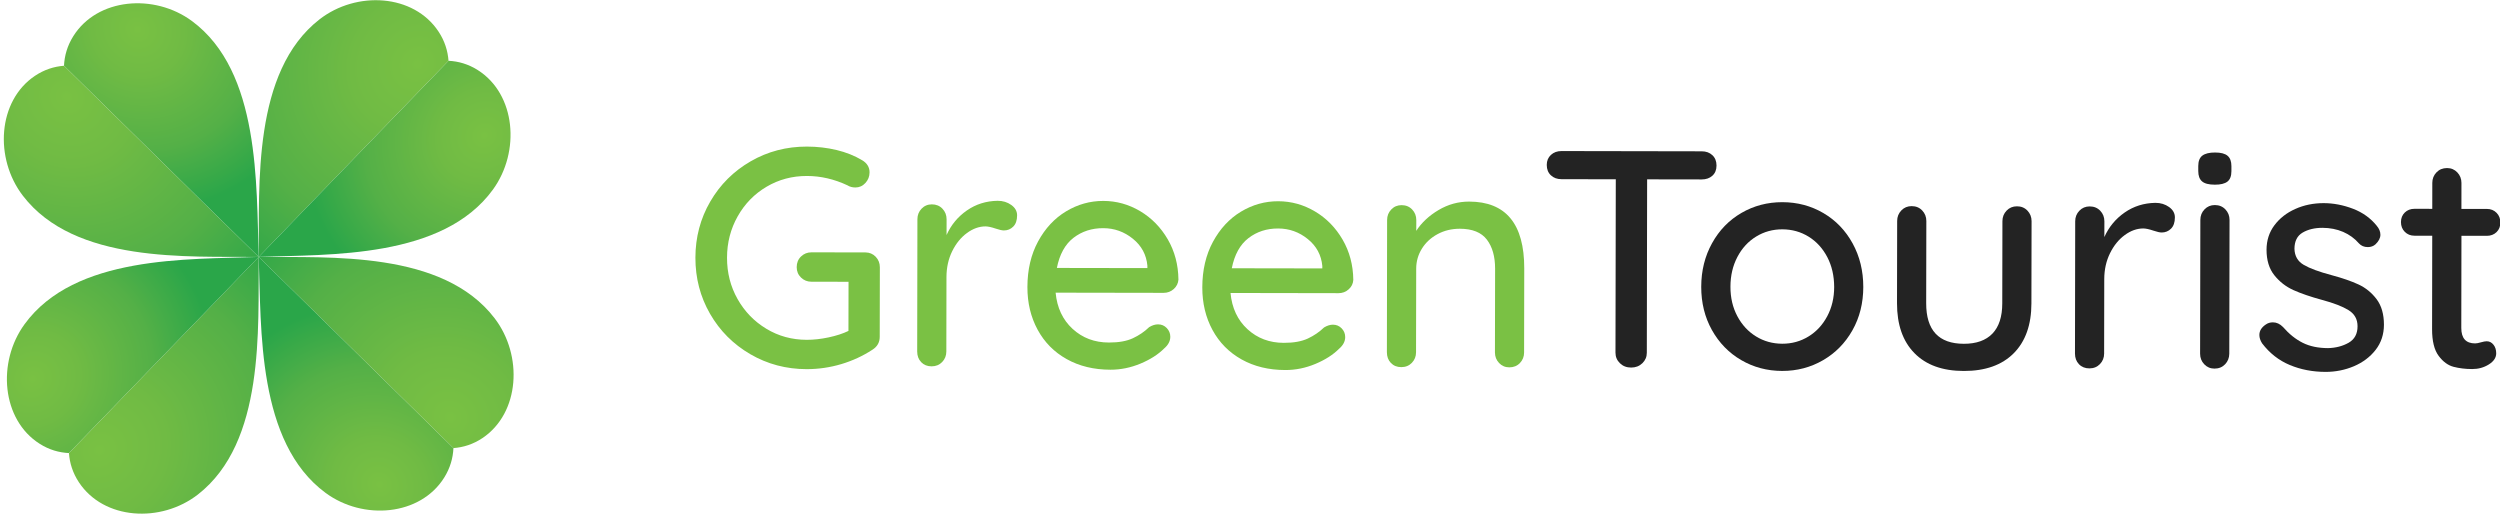 <svg width="276" height="57" viewBox="0 0 276 57" fill="none" xmlns="http://www.w3.org/2000/svg">
    <g clip-path="url(#clip0_623_199)">
        <path d="M96.68 28.348C96.984 28.668 97.136 29.055 97.136 29.507L97.122 37.185C97.122 37.798 96.849 38.278 96.306 38.616C95.266 39.295 94.125 39.824 92.881 40.197C91.636 40.569 90.361 40.754 89.051 40.754C86.794 40.75 84.72 40.2 82.836 39.103C80.952 38.007 79.469 36.52 78.388 34.643C77.306 32.763 76.77 30.698 76.773 28.445C76.777 26.193 77.323 24.128 78.412 22.255C79.501 20.378 80.987 18.898 82.874 17.809C84.761 16.719 86.835 16.179 89.092 16.183C90.223 16.186 91.311 16.311 92.362 16.562C93.413 16.816 94.353 17.192 95.19 17.694C95.459 17.854 95.663 18.049 95.798 18.275C95.933 18.502 96.002 18.752 95.999 19.027C95.999 19.483 95.843 19.873 95.539 20.204C95.235 20.535 94.865 20.698 94.436 20.698C94.097 20.698 93.804 20.618 93.555 20.458C92.089 19.772 90.596 19.428 89.085 19.428C87.461 19.424 85.975 19.821 84.63 20.615C83.285 21.409 82.221 22.499 81.44 23.884C80.659 25.27 80.264 26.795 80.264 28.456C80.261 30.117 80.648 31.635 81.426 33.014C82.204 34.392 83.261 35.486 84.606 36.297C85.947 37.108 87.433 37.512 89.058 37.516C89.825 37.516 90.634 37.428 91.481 37.247C92.328 37.066 93.057 36.83 93.669 36.534L93.679 31.109L89.58 31.102C89.127 31.102 88.743 30.945 88.429 30.639C88.114 30.333 87.955 29.95 87.955 29.494C87.955 29.017 88.114 28.623 88.432 28.317C88.75 28.01 89.134 27.857 89.583 27.857L95.546 27.867C95.995 27.871 96.375 28.031 96.68 28.348Z" fill="#7AC144"/>
        <path d="M111.645 22.628C112.073 22.934 112.288 23.317 112.288 23.773C112.288 24.32 112.146 24.734 111.862 25.016C111.579 25.302 111.233 25.441 110.829 25.441C110.625 25.441 110.321 25.371 109.916 25.235C109.443 25.075 109.07 24.995 108.8 24.995C108.098 24.995 107.417 25.239 106.75 25.726C106.083 26.214 105.54 26.886 105.122 27.735C104.704 28.588 104.493 29.539 104.49 30.584L104.476 38.807C104.476 39.264 104.32 39.65 104.016 39.967C103.712 40.284 103.321 40.444 102.848 40.444C102.374 40.444 101.991 40.287 101.697 39.981C101.403 39.674 101.258 39.281 101.258 38.804L101.282 24.198C101.282 23.742 101.438 23.355 101.742 23.038C102.046 22.722 102.426 22.561 102.879 22.561C103.352 22.561 103.743 22.722 104.047 23.042C104.351 23.362 104.503 23.749 104.503 24.205L104.5 25.946C104.998 24.832 105.744 23.93 106.74 23.237C107.735 22.544 108.866 22.189 110.131 22.168C110.708 22.165 111.216 22.318 111.645 22.628Z" fill="#7AC144"/>
        <path d="M129.585 31.906C129.267 32.192 128.897 32.331 128.465 32.331L116.54 32.31C116.696 33.971 117.321 35.304 118.414 36.307C119.506 37.31 120.843 37.815 122.427 37.815C123.512 37.818 124.39 37.658 125.071 37.341C125.748 37.025 126.35 36.617 126.868 36.116C127.207 35.91 127.535 35.809 127.85 35.809C128.233 35.809 128.555 35.949 128.814 36.22C129.073 36.495 129.201 36.812 129.201 37.178C129.201 37.655 128.973 38.087 128.52 38.473C127.864 39.131 126.993 39.688 125.911 40.141C124.825 40.593 123.719 40.82 122.589 40.816C120.761 40.813 119.15 40.423 117.764 39.646C116.374 38.87 115.306 37.787 114.553 36.398C113.799 35.009 113.422 33.438 113.426 31.687C113.429 29.775 113.823 28.097 114.604 26.656C115.386 25.214 116.416 24.104 117.695 23.334C118.97 22.565 120.346 22.178 121.811 22.182C123.256 22.185 124.611 22.561 125.876 23.313C127.138 24.065 128.154 25.103 128.921 26.422C129.685 27.742 130.079 29.222 130.1 30.862C130.069 31.276 129.9 31.621 129.585 31.906ZM118.514 26.255C117.587 26.969 116.976 28.08 116.678 29.581L126.671 29.598V29.326C126.561 28.122 126.025 27.129 125.067 26.356C124.11 25.58 123.021 25.193 121.801 25.19C120.539 25.183 119.444 25.542 118.514 26.255Z" fill="#7AC144"/>
        <path d="M148.894 31.941C148.576 32.227 148.206 32.366 147.774 32.366L135.849 32.345C136.004 34.006 136.63 35.34 137.722 36.342C138.814 37.345 140.152 37.85 141.735 37.85C142.82 37.853 143.698 37.693 144.379 37.377C145.057 37.06 145.658 36.652 146.177 36.151C146.516 35.946 146.844 35.844 147.158 35.844C147.542 35.844 147.864 35.984 148.123 36.255C148.382 36.527 148.51 36.847 148.51 37.213C148.51 37.69 148.282 38.122 147.829 38.508C147.172 39.166 146.301 39.723 145.219 40.176C144.134 40.629 143.028 40.855 141.898 40.851C140.069 40.848 138.458 40.458 137.072 39.681C135.686 38.905 134.615 37.822 133.861 36.433C133.108 35.044 132.731 33.473 132.734 31.722C132.738 29.811 133.132 28.132 133.913 26.691C134.694 25.25 135.724 24.139 137 23.369C138.279 22.6 139.651 22.213 141.116 22.217C142.561 22.22 143.916 22.596 145.181 23.348C146.443 24.101 147.459 25.138 148.226 26.458C148.99 27.777 149.384 29.257 149.405 30.897C149.381 31.311 149.212 31.656 148.894 31.941ZM137.826 26.291C136.899 27.004 136.288 28.115 135.99 29.616L145.983 29.633V29.361C145.873 28.157 145.337 27.164 144.379 26.392C143.422 25.615 142.333 25.229 141.113 25.225C139.848 25.218 138.752 25.577 137.826 26.291Z" fill="#7AC144"/>
        <path d="M168.277 29.636L168.26 38.919C168.26 39.375 168.104 39.761 167.8 40.078C167.496 40.395 167.105 40.555 166.632 40.555C166.179 40.555 165.802 40.395 165.498 40.075C165.194 39.754 165.042 39.368 165.042 38.912L165.059 29.664C165.062 28.324 164.758 27.251 164.15 26.454C163.542 25.657 162.55 25.256 161.17 25.253C160.268 25.253 159.446 25.448 158.713 25.845C157.977 26.241 157.399 26.774 156.981 27.446C156.563 28.118 156.352 28.849 156.349 29.647L156.331 38.894C156.331 39.35 156.176 39.737 155.872 40.054C155.567 40.371 155.177 40.531 154.703 40.531C154.23 40.531 153.846 40.374 153.552 40.068C153.258 39.761 153.113 39.368 153.113 38.891L153.137 24.285C153.137 23.829 153.293 23.442 153.597 23.125C153.901 22.808 154.282 22.648 154.734 22.648C155.208 22.648 155.599 22.808 155.903 23.129C156.207 23.449 156.359 23.836 156.359 24.292L156.355 25.486C156.943 24.577 157.766 23.811 158.817 23.188C159.867 22.565 160.991 22.255 162.19 22.255C166.255 22.262 168.284 24.724 168.277 29.636Z" fill="#7AC144"/>
        <path d="M189.047 17.133C189.351 17.418 189.503 17.798 189.503 18.278C189.503 18.755 189.347 19.131 189.043 19.403C188.739 19.675 188.348 19.81 187.875 19.81L181.843 19.8L181.809 38.943C181.809 39.399 181.643 39.785 181.314 40.102C180.986 40.419 180.575 40.579 180.077 40.579C179.579 40.579 179.168 40.419 178.84 40.099C178.511 39.778 178.349 39.392 178.349 38.936L178.383 19.793L172.386 19.782C171.913 19.782 171.522 19.64 171.218 19.354C170.914 19.069 170.762 18.689 170.762 18.209C170.762 17.753 170.917 17.384 171.221 17.102C171.526 16.82 171.916 16.677 172.39 16.677L187.871 16.705C188.352 16.705 188.742 16.847 189.047 17.133Z" fill="#232323"/>
        <path d="M204.511 36.46C203.716 37.87 202.638 38.97 201.269 39.764C199.9 40.558 198.393 40.955 196.745 40.951C195.096 40.948 193.589 40.547 192.223 39.75C190.858 38.953 189.783 37.846 188.995 36.435C188.207 35.025 187.813 33.431 187.816 31.655C187.82 29.879 188.217 28.278 189.012 26.847C189.804 25.416 190.886 24.302 192.255 23.508C193.623 22.714 195.13 22.317 196.779 22.32C198.428 22.324 199.935 22.724 201.3 23.522C202.666 24.322 203.741 25.436 204.529 26.871C205.317 28.305 205.707 29.911 205.707 31.686C205.704 33.459 205.306 35.05 204.511 36.46ZM201.732 28.382C201.224 27.414 200.536 26.662 199.669 26.126C198.801 25.59 197.837 25.322 196.776 25.318C195.715 25.315 194.747 25.583 193.879 26.116C193.008 26.648 192.317 27.397 191.809 28.365C191.301 29.333 191.041 30.429 191.041 31.655C191.038 32.86 191.29 33.943 191.798 34.9C192.306 35.858 192.991 36.603 193.862 37.139C194.729 37.675 195.694 37.943 196.758 37.947C197.82 37.95 198.787 37.682 199.655 37.149C200.526 36.617 201.217 35.871 201.725 34.917C202.234 33.963 202.493 32.884 202.493 31.676C202.489 30.45 202.237 29.35 201.732 28.382Z" fill="#232323"/>
        <path d="M223.83 23.254C224.134 23.574 224.286 23.961 224.286 24.417L224.268 33.494C224.265 35.861 223.612 37.696 222.312 39.002C221.012 40.307 219.174 40.959 216.802 40.955C214.452 40.952 212.637 40.294 211.352 38.984C210.066 37.675 209.426 35.837 209.43 33.469L209.447 24.392C209.447 23.936 209.603 23.55 209.907 23.233C210.211 22.916 210.591 22.756 211.044 22.756C211.517 22.756 211.908 22.916 212.212 23.236C212.516 23.557 212.668 23.943 212.668 24.399L212.651 33.476C212.644 36.457 214.034 37.95 216.809 37.954C218.188 37.957 219.239 37.581 219.962 36.833C220.684 36.084 221.05 34.97 221.05 33.49L221.068 24.413C221.068 23.957 221.223 23.571 221.527 23.254C221.832 22.937 222.212 22.777 222.665 22.777C223.135 22.773 223.525 22.933 223.83 23.254Z" fill="#232323"/>
        <path d="M239.465 22.854C239.894 23.161 240.108 23.544 240.108 24C240.108 24.546 239.966 24.961 239.683 25.243C239.399 25.528 239.054 25.668 238.649 25.668C238.445 25.668 238.141 25.598 237.737 25.462C237.263 25.302 236.89 25.222 236.62 25.222C235.919 25.222 235.234 25.465 234.571 25.953C233.903 26.44 233.361 27.112 232.943 27.962C232.524 28.815 232.313 29.765 232.31 30.81L232.296 39.034C232.296 39.49 232.141 39.877 231.836 40.194C231.532 40.51 231.142 40.67 230.668 40.67C230.195 40.67 229.811 40.514 229.517 40.207C229.223 39.901 229.078 39.508 229.078 39.031L229.102 24.424C229.102 23.968 229.258 23.582 229.562 23.265C229.866 22.948 230.246 22.788 230.699 22.788C231.173 22.788 231.563 22.948 231.868 23.268C232.172 23.589 232.324 23.975 232.324 24.431L232.32 26.172C232.818 25.058 233.565 24.156 234.56 23.463C235.556 22.771 236.686 22.416 237.951 22.395C238.528 22.391 239.036 22.548 239.465 22.854Z" fill="#232323"/>
        <path d="M243.109 20.026C242.826 19.786 242.688 19.407 242.688 18.881V18.334C242.688 17.788 242.843 17.401 243.147 17.175C243.451 16.948 243.921 16.834 244.554 16.837C245.187 16.837 245.643 16.959 245.926 17.199C246.21 17.439 246.348 17.819 246.348 18.345V18.891C246.348 19.438 246.199 19.824 245.906 20.051C245.612 20.277 245.149 20.392 244.516 20.388C243.859 20.388 243.389 20.267 243.109 20.026ZM245.65 40.217C245.346 40.534 244.955 40.694 244.481 40.694C244.029 40.694 243.652 40.534 243.348 40.214C243.044 39.893 242.891 39.507 242.891 39.051L242.919 24.274C242.919 23.818 243.075 23.431 243.379 23.115C243.683 22.798 244.063 22.638 244.516 22.638C244.99 22.638 245.38 22.798 245.684 23.118C245.988 23.439 246.141 23.825 246.141 24.281L246.113 39.058C246.106 39.514 245.954 39.9 245.65 40.217Z" fill="#232323"/>
        <path d="M249.434 36.983C249.434 36.527 249.672 36.141 250.146 35.824C250.37 35.663 250.633 35.587 250.927 35.587C251.335 35.587 251.705 35.758 252.043 36.102C252.721 36.879 253.447 37.46 254.224 37.847C255.002 38.237 255.935 38.428 257.017 38.432C257.874 38.411 258.631 38.212 259.288 37.84C259.945 37.464 260.273 36.858 260.273 36.015C260.273 35.242 259.941 34.65 259.278 34.239C258.611 33.829 257.636 33.453 256.35 33.108C255.085 32.763 254.038 32.405 253.201 32.029C252.365 31.652 251.663 31.106 251.086 30.385C250.512 29.668 250.225 28.728 250.225 27.568C250.229 26.545 250.515 25.646 251.093 24.873C251.67 24.101 252.437 23.498 253.398 23.07C254.359 22.638 255.403 22.426 256.533 22.426C257.619 22.429 258.694 22.635 259.769 23.046C260.84 23.456 261.715 24.083 262.392 24.926C262.662 25.246 262.796 25.573 262.796 25.915C262.796 26.28 262.613 26.632 262.254 26.973C262.026 27.178 261.746 27.279 261.407 27.279C260.999 27.279 260.674 27.14 260.425 26.869C259.952 26.322 259.371 25.901 258.683 25.601C257.995 25.305 257.231 25.155 256.398 25.152C255.541 25.152 254.812 25.326 254.21 25.678C253.613 26.029 253.312 26.625 253.308 27.467C253.329 28.265 253.671 28.857 254.338 29.243C255.002 29.633 256.025 30.009 257.401 30.375C258.597 30.695 259.589 31.04 260.38 31.405C261.168 31.771 261.836 32.314 262.378 33.031C262.917 33.748 263.187 34.689 263.187 35.848C263.184 36.917 262.879 37.843 262.268 38.627C261.656 39.41 260.857 40.012 259.876 40.43C258.894 40.848 257.847 41.057 256.741 41.057C255.317 41.053 254.003 40.803 252.797 40.298C251.59 39.796 250.567 38.996 249.734 37.902C249.534 37.586 249.434 37.279 249.434 36.983Z" fill="#232323"/>
        <path d="M271.744 26.033L271.727 36.203C271.724 37.341 272.232 37.909 273.248 37.912C273.407 37.912 273.621 37.874 273.891 37.794C274.16 37.714 274.378 37.676 274.534 37.676C274.828 37.676 275.076 37.801 275.277 38.052C275.481 38.302 275.581 38.623 275.581 39.009C275.581 39.486 275.308 39.897 274.765 40.235C274.223 40.576 273.611 40.743 272.933 40.743C272.187 40.743 271.506 40.66 270.884 40.499C270.262 40.339 269.709 39.935 269.225 39.284C268.741 38.637 268.499 37.651 268.502 36.332L268.519 26.026L266.556 26.022C266.128 26.022 265.772 25.879 265.488 25.594C265.205 25.308 265.066 24.95 265.066 24.518C265.066 24.086 265.208 23.735 265.492 23.459C265.775 23.188 266.131 23.052 266.56 23.052L268.523 23.056L268.526 20.19C268.526 19.734 268.682 19.348 268.986 19.031C269.29 18.714 269.681 18.554 270.154 18.554C270.607 18.554 270.984 18.714 271.288 19.034C271.592 19.355 271.744 19.741 271.744 20.197L271.741 23.063L274.555 23.066C274.983 23.066 275.339 23.209 275.619 23.494C275.903 23.78 276.041 24.139 276.041 24.57C276.041 25.002 275.899 25.354 275.616 25.629C275.332 25.9 274.976 26.036 274.548 26.036L271.744 26.033Z" fill="#232323"/>
        <path d="M49.516 6.712C49.436 5.612 49.098 4.519 48.413 3.485C45.665 -0.676 39.361 -1.038 35.275 2.137C27.857 7.91 28.642 20.424 28.562 28.366L49.516 6.712Z" fill="url(#paint0_radial_623_199)"/>
        <path d="M49.516 6.712C50.608 6.764 51.7 7.074 52.751 7.739C56.947 10.399 57.469 16.736 54.421 20.928C48.883 28.553 36.443 28.08 28.562 28.362L49.516 6.712Z" fill="url(#paint1_radial_623_199)"/>
        <path d="M50.059 49.469C51.154 49.389 52.236 49.051 53.266 48.362C57.393 45.594 57.756 39.243 54.6 35.128C48.87 27.656 36.447 28.446 28.562 28.366L50.059 49.469Z" fill="url(#paint2_radial_623_199)"/>
        <path d="M50.059 49.469C50.01 50.573 49.699 51.673 49.039 52.728C46.398 56.951 40.107 57.484 35.942 54.413C28.376 48.835 28.846 36.304 28.562 28.362L50.059 49.469Z" fill="url(#paint3_radial_623_199)"/>
        <path d="M7.613 50.019C7.689 51.123 8.028 52.209 8.712 53.247C11.46 57.404 17.762 57.77 21.847 54.594C29.268 48.818 28.48 36.308 28.563 28.362L7.613 50.019Z" fill="url(#paint4_radial_623_199)"/>
        <path d="M7.612 50.019C6.517 49.967 5.421 49.657 4.377 48.992C0.181 46.332 -0.345 39.995 2.707 35.8C8.245 28.178 20.681 28.652 28.566 28.366L7.612 50.019Z" fill="url(#paint5_radial_623_199)"/>
        <path d="M7.065 7.259C5.973 7.342 4.887 7.684 3.857 8.373C-0.27 11.141 -0.633 17.492 2.523 21.604C8.254 29.083 20.677 28.285 28.564 28.365L7.065 7.259Z" fill="url(#paint6_radial_623_199)"/>
        <path d="M7.066 7.259C7.118 6.159 7.426 5.059 8.086 4.004C10.727 -0.227 17.018 -0.752 21.186 2.319C28.753 7.896 28.282 20.431 28.566 28.366L7.066 7.259Z" fill="url(#paint7_radial_623_199)"/>
    </g>
    <defs>
        <radialGradient id="paint0_radial_623_199" cx="0" cy="0" r="1" gradientUnits="userSpaceOnUse" gradientTransform="translate(46.106 7.059) rotate(44.47) scale(27.582 29.808)">
            <stop stop-color="#79C143"/>
            <stop offset="0.255" stop-color="#70BB44"/>
            <stop offset="0.664" stop-color="#54B047"/>
            <stop offset="1" stop-color="#2AA649"/>
        </radialGradient>
        <radialGradient id="paint1_radial_623_199" cx="0" cy="0" r="1" gradientUnits="userSpaceOnUse" gradientTransform="translate(53.47 14.915) rotate(44.47) scale(19.089 20.63)">
            <stop stop-color="#79C143"/>
            <stop offset="0.255" stop-color="#70BB44"/>
            <stop offset="0.664" stop-color="#54B047"/>
            <stop offset="1" stop-color="#2AA649"/>
        </radialGradient>
        <radialGradient id="paint2_radial_623_199" cx="0" cy="0" r="1" gradientUnits="userSpaceOnUse" gradientTransform="translate(49.723 46.066) rotate(134.053) scale(27.588 29.804)">
            <stop stop-color="#79C143"/>
            <stop offset="0.255" stop-color="#70BB44"/>
            <stop offset="0.664" stop-color="#54B047"/>
            <stop offset="1" stop-color="#2AA649"/>
        </radialGradient>
        <radialGradient id="paint3_radial_623_199" cx="0" cy="0" r="1" gradientUnits="userSpaceOnUse" gradientTransform="translate(41.923 53.484) rotate(134.053) scale(19.094 20.628)">
            <stop stop-color="#79C143"/>
            <stop offset="0.255" stop-color="#70BB44"/>
            <stop offset="0.664" stop-color="#54B047"/>
            <stop offset="1" stop-color="#2AA649"/>
        </radialGradient>
        <radialGradient id="paint4_radial_623_199" cx="0" cy="0" r="1" gradientUnits="userSpaceOnUse" gradientTransform="translate(10.99 49.697) rotate(-135.53) scale(27.583 29.81)">
            <stop stop-color="#79C143"/>
            <stop offset="0.255" stop-color="#70BB44"/>
            <stop offset="0.664" stop-color="#54B047"/>
            <stop offset="1" stop-color="#2AA649"/>
        </radialGradient>
        <radialGradient id="paint5_radial_623_199" cx="0" cy="0" r="1" gradientUnits="userSpaceOnUse" gradientTransform="translate(3.626 41.842) rotate(-135.53) scale(19.091 20.632)">
            <stop stop-color="#79C143"/>
            <stop offset="0.255" stop-color="#70BB44"/>
            <stop offset="0.664" stop-color="#54B047"/>
            <stop offset="1" stop-color="#2AA649"/>
        </radialGradient>
        <radialGradient id="paint6_radial_623_199" cx="0" cy="0" r="1" gradientUnits="userSpaceOnUse" gradientTransform="translate(7.393 10.691) rotate(-45.947) scale(27.587 29.803)">
            <stop stop-color="#79C143"/>
            <stop offset="0.255" stop-color="#70BB44"/>
            <stop offset="0.664" stop-color="#54B047"/>
            <stop offset="1" stop-color="#2AA649"/>
        </radialGradient>
        <radialGradient id="paint7_radial_623_199" cx="0" cy="0" r="1" gradientUnits="userSpaceOnUse" gradientTransform="translate(15.193 3.274) rotate(-45.947) scale(19.094 20.628)">
            <stop stop-color="#79C143"/>
            <stop offset="0.255" stop-color="#70BB44"/>
            <stop offset="0.664" stop-color="#54B047"/>
            <stop offset="1" stop-color="#2AA649"/>
        </radialGradient>
        <clipPath id="clip0_623_199">
            <rect width="276" height="57" fill="#232323"/>
        </clipPath>
    </defs>
</svg>
